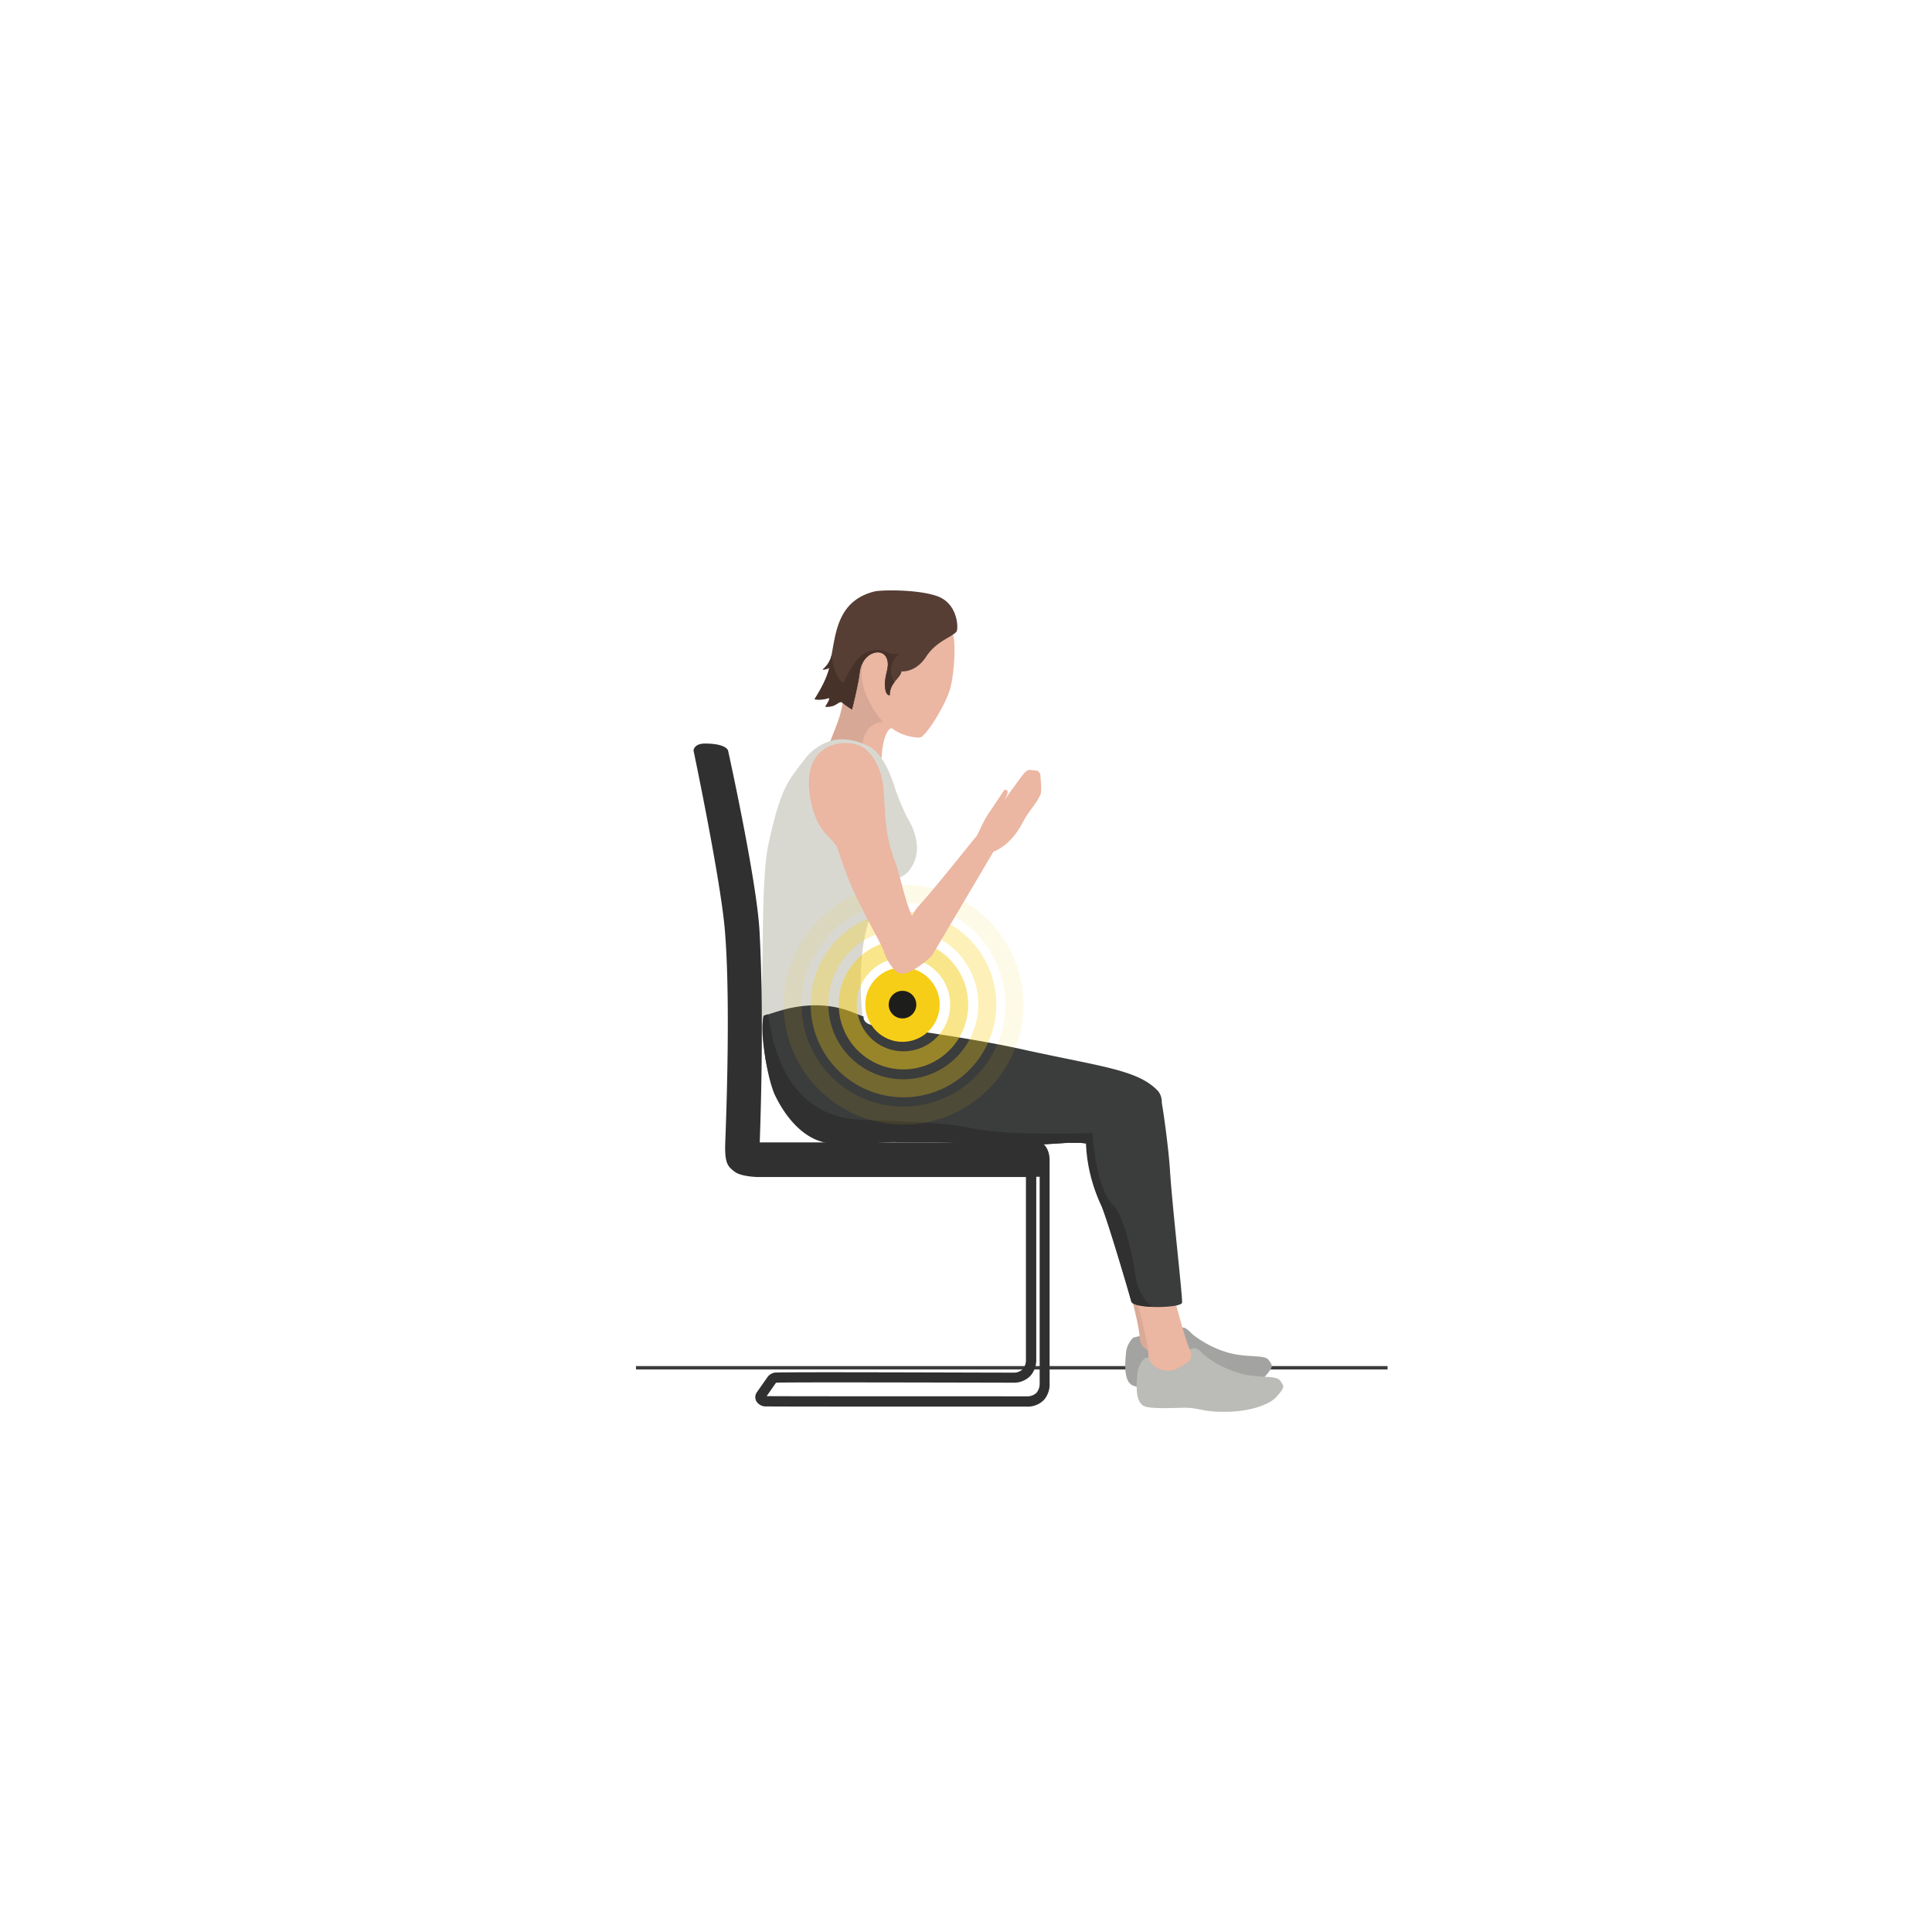<?xml version="1.0" encoding="UTF-8"?>
<svg xmlns="http://www.w3.org/2000/svg" id="Ebene_1" data-name="Ebene 1" viewBox="0 0 566.93 566.93">
  <defs>
    <style>.cls-1{fill:none;stroke:#3b3c3c;stroke-miterlimit:10;}.cls-2{fill:#a3a3a2;}.cls-3{fill:#bbbbb7;}.cls-4{fill:#daaa97;}.cls-5{fill:#ebb6a2;}.cls-6{fill:#d8a896;}.cls-7{fill:#d8d8d1;}.cls-8{fill:#3b3c3c;}.cls-9{fill:#563e35;}.cls-10{fill:#47322a;}.cls-11{fill:#303030;}.cls-12{fill:#d9d9d0;}.cls-13,.cls-14,.cls-15,.cls-16{fill:#f7ce17;}.cls-13{opacity:0.5;}.cls-14{opacity:0.3;}.cls-15{opacity:0.1;}.cls-17{fill:#1d1d1b;}</style>
  </defs>
  <title>vibration-faszienrolle-inoroll-uebung-•</title>
  <line class="cls-1" x1="407.17" y1="401.36" x2="186.62" y2="401.36"></line>
  <path class="cls-2" d="M332.92,406.71c-3.57-.74-2.68-7.58-2.48-10a7.15,7.15,0,0,1,2.1-4.19l4.83-1.2,7.33-1c2.43-.72,2.4-1.7,5.22,1.21a30.68,30.68,0,0,0,10.53,5.41c5.5,1.54,10.65.5,11.79,2.11s1.69,1.77-.95,4.76-9.41,4.26-13.5,4.4c-7.63.26-8.41-.9-12.52-1.14-2.2-.13-8.78.45-12.35-.3"></path>
  <path class="cls-3" d="M336.27,412.77c-3.56-.75-2.68-7.59-2.48-10a7.16,7.16,0,0,1,2.11-4.19l4.82-1.21,7.34-1c2.43-.73,2.4-1.71,5.22,1.2a30.72,30.72,0,0,0,10.53,5.42c5.5,1.53,10.65.49,11.79,2.1s1.69,1.77-1,4.76-9.41,4.26-13.51,4.4c-7.63.26-8.41-.9-12.52-1.14-2.19-.12-8.78.45-12.35-.29"></path>
  <path class="cls-4" d="M329.67,371.93s4.68,16.46,4.76,20.58,5.8,5.76,8.59,4c1.89-1.19,5.2-2.28,3.64-5.35s-5.32-17.9-5.32-17.9Z"></path>
  <path class="cls-5" d="M332.27,377S337,393.42,337,397.54s5.81,5.75,8.6,4c1.89-1.19,5.2-2.28,3.63-5.35s-5.31-17.91-5.31-17.91Z"></path>
  <path class="cls-5" d="M259.19,231.78c-1.86-13.53,1.54-19.35,2.87-17.81a14.3,14.3,0,0,0,7.8,2.47c1.73-.07,7.42-9.27,8.85-14s1.86-15,.78-16.34-4.26-8.83-14.52-9.27c-8.27-.36-13.05,1.43-15.85,8.61s.72,12.49-2.6,24.32c-1,3.42-4.69,12-4.69,12S254.83,230.76,259.19,231.78Z"></path>
  <path class="cls-6" d="M255.67,229.18c-5.9-12.86-.34-17.32,3.39-17.32,0,0-10.36-11.67-4.34-20.18,2.84-4,20.4-14.27,10.14-14.69-8.28-.33-13.05,1.46-15.83,8.66s.75,12.49-2.54,24.32c-1,3.42-4.66,12.06-4.66,12.06S251.31,228.18,255.67,229.18Z"></path>
  <path class="cls-7" d="M235.13,306.55c-2.87.7-8.75.43-8.75.43s-4-5.72-3-16.86c.84-9.4-.11-32.28,2.15-42.6,3.73-17.08,5.93-18.57,11.1-25.37a15.16,15.16,0,0,1,6.3-4.45c2.9-1.17,7.17-1.1,11.94,1.24,4.27,2.09,7,9.54,7.85,12.67a83.33,83.33,0,0,0,3.47,8.29s5.18,7.49,1.64,13.95c-3.43,6.24-6,.71-11.4,12.51-6.94,15-2.41,39-2.41,39Z"></path>
  <path class="cls-8" d="M231.75,295.84c12.52-2.66,19.07,1.79,21.67,2.43,0,0-.51,2.31,3.55,2.71,7.65.76,30,4,43.28,7,23.3,5.13,33.84,5.95,39.67,12.29a5.23,5.23,0,0,1,1,3.3h0c.75,4.44,2,13.8,2.38,19.57.65,10.62,3.76,37.48,3.57,39.11s-14.35,1.91-14.92-.35-7.22-24.76-8.81-28.19a48.71,48.71,0,0,1-4.22-18.09,13.81,13.81,0,0,0-2.18-.27c-1.93,0-3.16,0-3.16,0s-17.63,1.25-23.07.81c-14.71-1.17-14-1.42-21.9-1.67-6.07-.2-8.37-.68-13,.77-6.36,2-13.52-.76-16.3-2-7.39-3.36-10.8-11.21-11.54-12.77a34.46,34.46,0,0,1-3.43-12.1s-.83-6.58-.22-10.25C224.11,298.09,229.27,296.36,231.75,295.84Z"></path>
  <path class="cls-9" d="M261.1,204c-.1-3.58,3.31-5.12,3.43-7,0,0,4.08.55,7.29-4.37s8.64-6,9-7.64-.1-8.08-5.9-10.09-16.47-1.81-18.36-1.33C246,176.24,245.31,185.37,244,192.3a7.36,7.36,0,0,1-2.6,4.2c1.16.09,2-.66,1.93-.41-.94,4.08-4.33,9.13-4.33,9.13a8.34,8.34,0,0,0,4-.32c1.09-.3-.83,2.47-.83,2.47,3.23.38,4.05-2,5-1.15a23.3,23.3,0,0,0,2.85,2s1.87-7.43,2.22-10.68c.65-6,6.33-7.62,7.83-4.6,1.25,2.51-.45,4.7-.4,8.05S261.1,204,261.1,204Z"></path>
  <path class="cls-10" d="M261.1,204a5.91,5.91,0,0,1,1.37-3.8s-3.1-4.45,1.55-8.56c-4,1.29-3.74-2.22-9.66-.32-3.49,1.11-6.77,9-6.77,9-3-1.48-3.58-8.08-3.58-8.08a7.65,7.65,0,0,1-2.6,4.2c1.16.09,2-.66,1.93-.41-.94,4.08-4.33,9.13-4.33,9.13a8.34,8.34,0,0,0,4-.32c1.09-.3-.83,2.47-.83,2.47,3.23.38,4.05-2,5-1.15a23.3,23.3,0,0,0,2.85,2s1.87-7.43,2.22-10.68c.65-6,6.33-7.62,7.83-4.6,1.25,2.51-.45,4.7-.4,8.05S261.1,204,261.1,204Z"></path>
  <path class="cls-11" d="M252.79,328.59c8.21.31,25.22.78,32.32,2.45,10.22,2.39,35.4,1.42,35.4,1.42.17-.1.77,15.7,6.11,21.13,3.09,3.14,5.48,13.64,6.6,20.91a14.88,14.88,0,0,0,2.74,6.79,6.68,6.68,0,0,0,2.37,2.18c-3.19-.11-6.11-.61-6.36-1.61-.56-2.26-7.22-24.76-8.81-28.19a46.27,46.27,0,0,1-4.49-18.18h0a16.13,16.13,0,0,1-1.93-.17c-1.27.05-3.15,0-3.15,0s-17.63,1.25-23.07.81c-14.71-1.17-14.63-.9-22.93-.94-6.72,0-7.32-.24-13.6.62-6.61.91-12.07-.24-14.84-1.5-7.39-3.36-11.24-11.92-12-13.48a41,41,0,0,1-1.67-5.68c-.29-1.29-2.63-12.08-1.41-17.06a4.72,4.72,0,0,1,1.17-.43C226.08,297.41,226.52,327.59,252.79,328.59Z"></path>
  <path class="cls-11" d="M338.33,383.47h0Z"></path>
  <path class="cls-12" d="M223.42,219.07a.69.69,0,0,1-.13.11h0Z"></path>
  <path class="cls-5" d="M223.52,219l-.1.07Z"></path>
  <path class="cls-12" d="M214,197.9a1,1,0,0,0-.07-.15h0Z"></path>
  <path class="cls-5" d="M214.07,198c0-.05,0-.08,0-.12A.56.56,0,0,1,214.07,198Z"></path>
  <path class="cls-11" d="M308,405.89V340.43c0-2.49-1.07-4.36-2.16-4.93a4.2,4.2,0,0,0-1.59-.27H222.94c.5-14.1,1.13-40.32-.07-62.08-.83-14.95-9.22-52.89-9.22-52.89s-.4-2.07-6.78-2.07c-3.32,0-3.36,2.07-3.36,2.07s8,38,9.21,52.89c1.48,18,.7,46.59.11,61.86-.25,6.35.68,7.21,2.69,8.78s7,1.6,7,1.6v0h78.53v53.69a4.11,4.11,0,0,1-.94,2.71,3.9,3.9,0,0,1-2.92,1c-11.38,0-68.23-.25-69.88,0a3.36,3.36,0,0,0-1.95,1.11l-3.28,4.66a2.51,2.51,0,0,0-.17,2.56,3.18,3.18,0,0,0,2.93,1.58c1.3.06,40.15.06,62,.06h14.42a6.7,6.7,0,0,0,5.11-2A7,7,0,0,0,308,405.89Zm-3.89,2.85a3.91,3.91,0,0,1-2.9,1c-25.76,0-74.82,0-76.24-.06h0l2.64-3.78a.88.88,0,0,1,.2-.16c2.7-.16,42.78-.06,69.42,0a6.78,6.78,0,0,0,5.13-2,7,7,0,0,0,1.72-4.82v-53.6h1V406A4.08,4.08,0,0,1,304.12,408.74Z"></path>
  <path class="cls-13" d="M246.12,294.8a19,19,0,1,1,19,19,19,19,0,0,1-19-19m32.7,0a13.71,13.71,0,1,0-13.7,13.7,13.72,13.72,0,0,0,13.7-13.7"></path>
  <path class="cls-14" d="M237.88,294.8A27.24,27.24,0,1,1,265.12,322a27.27,27.27,0,0,1-27.24-27.24m49.19,0a22,22,0,1,0-21.95,21.95,22,22,0,0,0,21.95-21.95"></path>
  <path class="cls-15" d="M229.94,294.8A35.18,35.18,0,1,1,265.12,330a35.22,35.22,0,0,1-35.18-35.17m65.07,0a29.89,29.89,0,1,0-29.89,29.89A29.93,29.93,0,0,0,295,294.8"></path>
  <circle class="cls-16" cx="264.83" cy="294.8" r="10.92"></circle>
  <circle class="cls-17" cx="264.83" cy="294.8" r="4.05"></circle>
  <path class="cls-5" d="M267.63,268.8c-1.94-4-3.35-11.31-4.78-15.38a46.46,46.46,0,0,1-3.14-15.15c-.52-6.49-.35-9.2-1.75-12.58-1.66-4-3.79-6.18-5.8-6.93-6.16-2.32-17.62.41-14.17,16.51,2.06,9.6,6.21,10.17,7.76,13.58,0,0,2.44,7.65,4.5,12.14,3.84,8.35,8.48,16.2,9.11,18.18.94,3,2.82,5.44,4.11,6.21,2.53,1.71,8.65-3.59,10-4.93l18.05-30.54s4.8-1.5,8.32-8.09c2.46-4.6,3.71-5.06,5.44-8.56.51-1,.06-4.9.06-4.9s.29-2.23-1.62-2.29c-1.36,0-1.94-.73-3.4,1.08-.73.91-4.06,5.44-5.81,8,.88-1.41,2-3.57.24-3.38,0,0-3.53,5.27-4.3,6.4-2.55,3.71-3.36,7-4.4,7.75,0,0-12.57,15.82-16.77,20.24A14.29,14.29,0,0,0,267.63,268.8Z"></path>
</svg>
